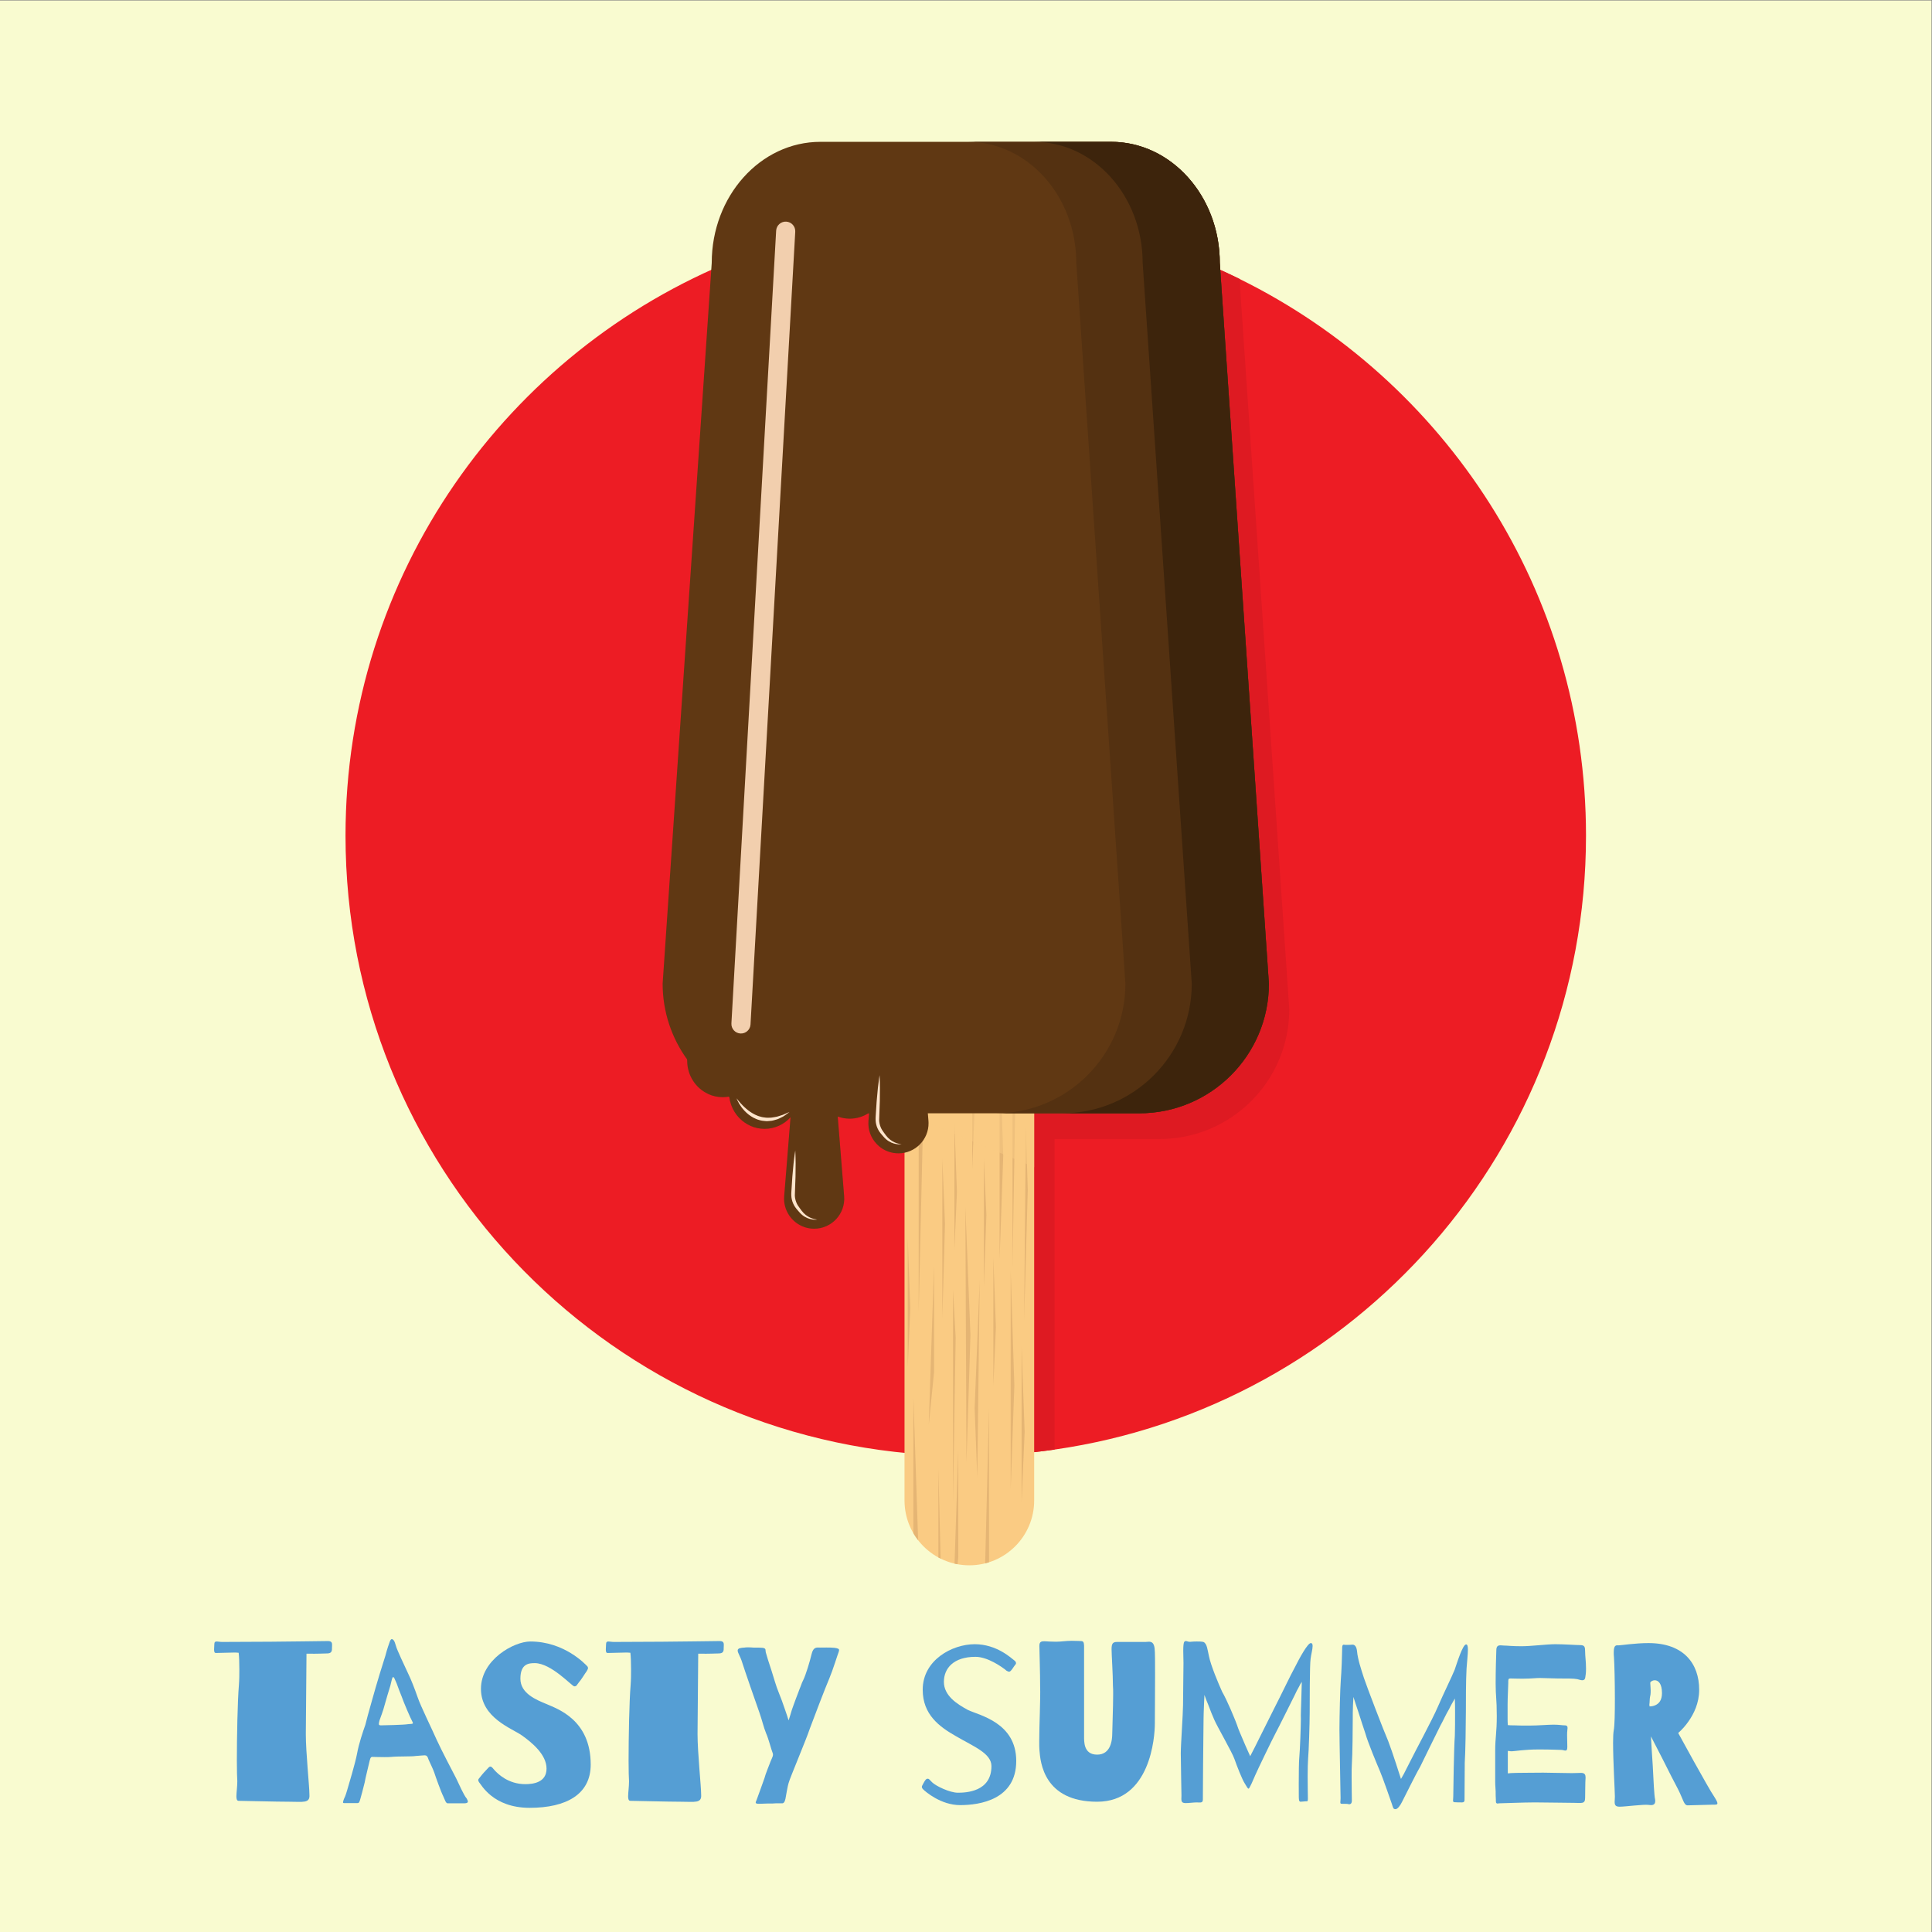 <?xml version="1.0" encoding="UTF-8" standalone="no"?>
<!-- Created with Inkscape (http://www.inkscape.org/) -->

<svg
   xmlns:dc="http://purl.org/dc/elements/1.1/"
   xmlns:cc="http://creativecommons.org/ns#"
   xmlns:rdf="http://www.w3.org/1999/02/22-rdf-syntax-ns#"
   xmlns:svg="http://www.w3.org/2000/svg"
   xmlns="http://www.w3.org/2000/svg"
   xmlns:sodipodi="http://sodipodi.sourceforge.net/DTD/sodipodi-0.dtd"
   xmlns:inkscape="http://www.inkscape.org/namespaces/inkscape"
   version="1.1"
   id="svg4909"
   xml:space="preserve"
   width="800"
   height="800"
   viewBox="0 0 800 800"
   sodipodi:docname="icecream-chocolate-svg.svg"
   inkscape:version="0.92.4 (5da689c313, 2019-01-14)"><rect x="0" y="0" width="800" height="800" fill="#808080" stroke="none"/><defs
     id="defs4913"><clipPath
       clipPathUnits="userSpaceOnUse"
       id="clipPath4925"><path
         d="M 0,600 H 600 V 0 H 0 Z"
         id="path4923"
         inkscape:connector-curvature="0" /></clipPath><clipPath
       clipPathUnits="userSpaceOnUse"
       id="clipPath4937"><path
         d="M 212.17,533.24 H 400.5 V 147.9 H 212.17 Z"
         id="path4935"
         inkscape:connector-curvature="0" /></clipPath><clipPath
       clipPathUnits="userSpaceOnUse"
       id="clipPath4951"><path
         d="m 301.114,113.907 v 0 c -11.122,0 -20.138,9.017 -20.138,20.138 v 188.251 h 40.276 V 134.045 c 0,-11.121 -9.016,-20.138 -20.138,-20.138"
         id="path4949"
         inkscape:connector-curvature="0" /></clipPath><clipPath
       clipPathUnits="userSpaceOnUse"
       id="clipPath5001"><path
         d="m 281.275,270.663 h 39.977 v -33.059 h -39.977 z"
         id="path4999"
         inkscape:connector-curvature="0" /></clipPath></defs><sodipodi:namedview
     pagecolor="#ffffff"
     bordercolor="#666666"
     borderopacity="1"
     objecttolerance="10"
     gridtolerance="10"
     guidetolerance="10"
     inkscape:pageopacity="0"
     inkscape:pageshadow="2"
     inkscape:window-width="1920"
     inkscape:window-height="1018"
     id="namedview4911"
     showgrid="false"
     inkscape:zoom="0.75895455"
     inkscape:cx="557.62712"
     inkscape:cy="352.54237"
     inkscape:window-x="-8"
     inkscape:window-y="-8"
     inkscape:window-maximized="1"
     inkscape:current-layer="g4917" /><g
     id="g4917"
     inkscape:groupmode="layer"
     inkscape:label="icecream-clipart-publicdomainvectors.org"
     transform="matrix(1.333,0,0,-1.333,0,800)"><g
       id="g4919"><g
         id="g4921"
         clip-path="url(#clipPath4925)"><path
           d="M 600,0 H 0 v 600 h 600 z"
           style="fill:#f9fbd0;fill-opacity:1;fill-rule:nonzero;stroke:none"
           id="path4927"
           inkscape:connector-curvature="0" /><path
           d="m 492.67,340.57 c 0,-97.04 -71.74,-177.32 -165.08,-190.71 -9.01,-1.29 -18.22,-1.96 -27.59,-1.96 -4.26,0 -8.5,0.14 -12.69,0.41 -100.5,6.54 -179.98,90.12 -179.98,192.26 0,81.11 50.12,150.51 121.07,178.93 22.14,8.86 46.3,13.74 71.6,13.74 30.56,0 59.46,-7.11 85.13,-19.78 63.71,-31.43 107.54,-97.04 107.54,-172.89"
           style="fill:#ed1c24;fill-opacity:1;fill-rule:nonzero;stroke:none"
           id="path4929"
           inkscape:connector-curvature="0" /><g
           id="g4931"><g
             id="g4933" /><g
             id="g4943"><g
               clip-path="url(#clipPath4937)"
               id="g4941"><path
                 d="m 400.5,286.6 c 0,-1.72 -0.12,-3.42 -0.33,-5.09 -2.3,-18.18 -16.69,-32.56 -34.86,-34.86 -1.67,-0.21 -3.37,-0.33 -5.09,-0.33 h -32.63 v -96.46 c -9.01,-1.29 -18.22,-1.96 -27.59,-1.96 -4.26,0 -8.5,0.14 -12.69,0.41 v 85.76 c -0.61,-0.12 -1.24,-0.19 -1.88,-0.19 -4.91,0 4.865,4.168 4.445,8.878 -0.05,0.529 -13.805,0.672 -13.765,1.212 l 0.13,1.58 0.06,0.76 v 0.01 h -0.26 c -0.17,-0.1 -0.34,-0.2 -0.51,-0.29 -1,-0.57 -2.09,-0.97 -3.25,-1.19 -1.74,1.85 -2.72,4.39 -2.5,7.13 l 0.19,2.35 h -0.24 c -1.68,-1.06 -3.66,-1.67 -5.77,-1.67 -1.31,0 -2.56,0.23 -3.73,0.66 l 1.99,-24.74 c 0.44,-5.44 -3.85,-10.1 -9.31,-10.1 -1.05,0 -2.05,0.17 -2.98,0.48 -0.05,0.53 -0.05,1.07 -0.01,1.62 l 0.13,1.58 0.06,0.75 1.79,22.2 c -1.3,-1.43 -2.95,-2.52 -4.82,-3.11 -0.05,-0.02 -0.11,-0.04 -0.17,-0.05 -0.73,-0.22 -1.49,-0.36 -2.27,-0.42 l 0.93,11.55 c -2.02,-2.2 -4.89,-3.58 -8.07,-3.58 -1.59,0 -3.1,0.34 -4.46,0.96 v 0.01 c -0.06,0.31 -0.11,0.61 -0.15,0.93 -0.07,0.04 -0.14,0.08 -0.2,0.11 -0.41,-0.07 -0.82,-0.12 -1.24,-0.15 h -0.01 c -2.64,1.78 -4.48,4.68 -4.89,8.04 -0.06,0.03 -0.12,0.06 -0.18,0.1 -0.61,-0.1 -1.23,-0.16 -1.87,-0.16 -1.59,0 -3.1,0.34 -4.46,0.96 v 0.01 c -0.17,0.76 -0.25,1.55 -0.25,2.36 0,0.12 0.01,0.24 0.02,0.35 -0.66,0.91 -1.28,1.84 -1.86,2.8 -1.61,2.67 -2.92,5.54 -3.88,8.57 -1.24,3.86 -1.9,7.96 -1.9,12.22 l 15.26,223.89 c 0,3.1 0.34,6.12 0.97,9.01 22.14,8.86 46.3,13.74 71.6,13.74 30.56,0 59.46,-7.11 85.13,-19.78 0.07,-0.99 0.11,-1.98 0.11,-2.98 z"
                 style="fill:#de1a22;fill-opacity:1;fill-rule:nonzero;stroke:none"
                 id="path4939"
                 inkscape:connector-curvature="0" /></g></g></g><g
           id="g4945"><g
             id="g4947"
             clip-path="url(#clipPath4951)"><path
               d="m 301.114,113.907 v 0 c -11.122,0 -20.138,9.017 -20.138,20.138 v 188.251 h 40.276 V 134.045 c 0,-11.121 -9.016,-20.138 -20.138,-20.138"
               style="fill:#facb83;fill-opacity:1;fill-rule:nonzero;stroke:none"
               id="path4953"
               inkscape:connector-curvature="0" /><path
               d="m 285.377,192.656 v 71.321 h 1.641 z"
               style="fill:#e5b574;fill-opacity:1;fill-rule:nonzero;stroke:none"
               id="path4955"
               inkscape:connector-curvature="0" /><path
               d="m 290.15,173.898 -1.641,-16.369 1.641,49.615 z"
               style="fill:#e5b574;fill-opacity:1;fill-rule:nonzero;stroke:none"
               id="path4957"
               inkscape:connector-curvature="0" /><path
               d="m 297.684,116.508 -1.642,-16.369 1.642,49.614 z"
               style="fill:#e5b574;fill-opacity:1;fill-rule:nonzero;stroke:none"
               id="path4959"
               inkscape:connector-curvature="0" /><path
               d="m 285.377,116.482 h -1.641 v 49.616 z"
               style="fill:#e5b574;fill-opacity:1;fill-rule:nonzero;stroke:none"
               id="path4961"
               inkscape:connector-curvature="0" /><path
               d="m 292.724,190.604 v 49.614 l 0.82,-20.277 z"
               style="fill:#e5b574;fill-opacity:1;fill-rule:nonzero;stroke:none"
               id="path4963"
               inkscape:connector-curvature="0" /><path
               d="m 296.042,133.57 v 65.961 l 0.821,-14.861 z"
               style="fill:#e5b574;fill-opacity:1;fill-rule:nonzero;stroke:none"
               id="path4965"
               inkscape:connector-curvature="0" /><path
               d="m 293.134,78.037 h -1.641 v 65.961 z"
               style="fill:#e5b574;fill-opacity:1;fill-rule:nonzero;stroke:none"
               id="path4967"
               inkscape:connector-curvature="0" /><path
               d="m 307.23,96.796 h -1.64 l 1.64,65.961 z"
               style="fill:#e5b574;fill-opacity:1;fill-rule:nonzero;stroke:none"
               id="path4969"
               inkscape:connector-curvature="0" /><path
               d="m 303.579,141.182 -0.819,21.578 1.572,39.784 z"
               style="fill:#e5b574;fill-opacity:1;fill-rule:nonzero;stroke:none"
               id="path4971"
               inkscape:connector-curvature="0" /><path
               d="m 301.453,185.455 -1.234,-39.602 -0.339,79.387 z"
               style="fill:#e5b574;fill-opacity:1;fill-rule:nonzero;stroke:none"
               id="path4973"
               inkscape:connector-curvature="0" /><path
               d="m 309.359,187.828 -0.786,-18.118 v 39.784 z"
               style="fill:#e5b574;fill-opacity:1;fill-rule:nonzero;stroke:none"
               id="path4975"
               inkscape:connector-curvature="0" /><path
               d="m 297.256,229.886 -0.786,-18.118 v 39.785 z"
               style="fill:#e5b574;fill-opacity:1;fill-rule:nonzero;stroke:none"
               id="path4977"
               inkscape:connector-curvature="0" /><path
               d="M 282.767,193.743 281.98,175.625 V 215.41 Z"
               style="fill:#e5b574;fill-opacity:1;fill-rule:nonzero;stroke:none"
               id="path4979"
               inkscape:connector-curvature="0" /><path
               d="m 305.624,200.433 v 39.785 l 0.786,-17.473 z"
               style="fill:#e5b574;fill-opacity:1;fill-rule:nonzero;stroke:none"
               id="path4981"
               inkscape:connector-curvature="0" /><path
               d="m 302.006,236.929 v 39.785 h 1.573 z"
               style="fill:#e5b574;fill-opacity:1;fill-rule:nonzero;stroke:none"
               id="path4983"
               inkscape:connector-curvature="0" /><path
               d="m 315.093,169.71 -1.132,-32.092 v 67.73 z"
               style="fill:#e5b574;fill-opacity:1;fill-rule:nonzero;stroke:none"
               id="path4985"
               inkscape:connector-curvature="0" /><path
               d="m 311.644,241.076 -1.132,-32.092 v 67.73 z"
               style="fill:#e5b574;fill-opacity:1;fill-rule:nonzero;stroke:none"
               id="path4987"
               inkscape:connector-curvature="0" /><path
               d="m 318.292,155.318 -0.945,-21.748 v 48.295 z"
               style="fill:#e5b574;fill-opacity:1;fill-rule:nonzero;stroke:none"
               id="path4989"
               inkscape:connector-curvature="0" /><path
               d="m 314.527,206.354 v 67.728 h 1.131 z"
               style="fill:#e5b574;fill-opacity:1;fill-rule:nonzero;stroke:none"
               id="path4991"
               inkscape:connector-curvature="0" /><path
               d="m 318.128,189.956 0.545,60.091 0.586,-19.539 z"
               style="fill:#e5b574;fill-opacity:1;fill-rule:nonzero;stroke:none"
               id="path4993"
               inkscape:connector-curvature="0" /></g></g><g
           id="g4995"><g
             id="g4997" /><g
             id="g5007"><g
               clip-path="url(#clipPath5001)"
               id="g5005"
               style="opacity:0.5"><path
                 d="m 281.275,264.349 v -10.03 l 39.977,-16.715 v 33.059 z"
                 style="fill:#facb83;fill-opacity:1;fill-rule:nonzero;stroke:none"
                 id="path5003"
                 inkscape:connector-curvature="0" /></g></g></g><path
           d="m 394.16,294.6 c 0,-22.25 -18.03,-40.28 -40.28,-40.28 H 245.67 c -0.31,0.01 -0.62,0.01 -0.93,0.02 -0.13,0.01 -0.25,0.01 -0.38,0.02 h -0.01 c -5.18,0.22 -10.11,1.43 -14.6,3.43 -0.17,0.07 -0.34,0.15 -0.51,0.23 h -0.01 c -0.91,0.42 -1.81,0.88 -2.68,1.37 -0.06,0.03 -0.12,0.06 -0.18,0.1 -3.08,1.74 -5.91,3.87 -8.42,6.32 -1.64,1.6 -3.14,3.34 -4.48,5.2 v 0.01 c -4.8,6.63 -7.63,14.77 -7.63,23.58 l 15.25,223.89 c 0,20.76 15.12,37.6 33.76,37.6 h 90.3 c 0.33,0 0.67,-0.01 1,-0.02 0.25,0 0.49,-0.02 0.74,-0.03 0.2,-0.01 0.4,-0.02 0.6,-0.04 0.21,-0.02 0.42,-0.03 0.64,-0.06 0.32,-0.03 0.65,-0.06 0.97,-0.11 0.33,-0.04 0.65,-0.09 0.97,-0.14 0.3,-0.05 0.6,-0.1 0.89,-0.16 0.66,-0.12 1.31,-0.27 1.96,-0.44 0.31,-0.08 0.62,-0.17 0.92,-0.26 0.34,-0.1 0.67,-0.2 1.01,-0.32 0.28,-0.09 0.56,-0.19 0.83,-0.29 3.9,-1.42 7.49,-3.61 10.61,-6.42 0.21,-0.19 0.43,-0.38 0.64,-0.59 1.68,-1.57 3.21,-3.33 4.58,-5.24 0.21,-0.29 0.41,-0.58 0.62,-0.88 0.43,-0.64 0.85,-1.3 1.24,-1.97 0.01,-0.01 0.02,-0.02 0.02,-0.03 0.21,-0.37 0.42,-0.74 0.63,-1.11 0.21,-0.38 0.41,-0.77 0.6,-1.15 0.2,-0.39 0.39,-0.78 0.57,-1.18 0.13,-0.29 0.26,-0.57 0.39,-0.87 0.05,-0.11 0.09,-0.22 0.14,-0.33 0.17,-0.4 0.34,-0.81 0.49,-1.22 l 0.36,-0.96 c 0.18,-0.51 0.35,-1.03 0.51,-1.56 0.11,-0.35 0.21,-0.7 0.31,-1.05 0.05,-0.18 0.1,-0.35 0.14,-0.54 0.1,-0.33 0.18,-0.67 0.26,-1.01 0.11,-0.44 0.2,-0.88 0.29,-1.32 0.2,-0.98 0.37,-1.99 0.49,-3 0.05,-0.36 0.09,-0.73 0.13,-1.09 0.03,-0.32 0.06,-0.63 0.08,-0.95 0.01,-0.12 0.02,-0.25 0.03,-0.38 0.01,-0.18 0.03,-0.36 0.03,-0.55 0.02,-0.23 0.03,-0.47 0.04,-0.7 0.02,-0.54 0.03,-1.09 0.03,-1.64 z"
           style="fill:#603813;fill-opacity:1;fill-rule:nonzero;stroke:none"
           id="path5009"
           inkscape:connector-curvature="0" /><path
           d="m 394.165,294.604 c 0,-22.254 -18.03,-40.285 -40.285,-40.285 h -44.575 c 22.255,0 40.285,18.031 40.285,40.285 l -15.256,223.878 c 0,20.772 -15.111,37.611 -33.754,37.611 h 44.574 c 18.644,0 33.755,-16.839 33.755,-37.611 z"
           style="fill:#543111;fill-opacity:1;fill-rule:nonzero;stroke:none"
           id="path5011"
           inkscape:connector-curvature="0" /><path
           d="m 394.165,294.604 c 0,-22.254 -18.03,-40.285 -40.285,-40.285 h -23.959 c 22.254,0 40.285,18.031 40.285,40.285 L 354.95,518.482 c 0,20.772 -15.111,37.611 -33.755,37.611 h 23.959 c 18.644,0 33.755,-16.839 33.755,-37.611 z"
           style="fill:#3d240c;fill-opacity:1;fill-rule:nonzero;stroke:none"
           id="path5013"
           inkscape:connector-curvature="0" /><path
           d="m 252.91,218.47 c -1.05,0 -2.05,0.17 -2.98,0.48 -3.95,1.33 -6.7,5.22 -6.34,9.62 l 1.05,12.95 0.93,11.55 v 0.01 l 0.1,1.24 0.38,4.64 h 13.72 l 0.37,-4.64 0.09,-1.01 1.99,-24.74 c 0.44,-5.44 -3.85,-10.1 -9.31,-10.1"
           style="fill:#603813;fill-opacity:1;fill-rule:nonzero;stroke:none"
           id="path5015"
           inkscape:connector-curvature="0" /><path
           d="m 248.55,260.82 c 0,-0.63 -0.05,-1.25 -0.15,-1.86 -0.27,-1.71 -0.92,-3.28 -1.85,-4.64 -0.29,-0.44 -0.62,-0.85 -0.98,-1.24 v -0.01 c -2.02,-2.2 -4.89,-3.58 -8.07,-3.58 -1.59,0 -3.1,0.34 -4.46,0.96 v 0.01 c -0.56,0.25 -1.09,0.54 -1.59,0.89 h -0.01 c -2.64,1.78 -4.48,4.68 -4.89,8.04 -0.01,0.04 -0.01,0.09 -0.01,0.13 -0.06,0.43 -0.08,0.86 -0.08,1.3 0,5.55 3.88,10.16 9.01,11.14 0.66,0.12 1.34,0.19 2.03,0.19 6.11,0 11.05,-5.07 11.05,-11.33"
           style="fill:#603813;fill-opacity:1;fill-rule:nonzero;stroke:none"
           id="path5017"
           inkscape:connector-curvature="0" /><path
           d="m 275,263.98 c 0,-2.22 -0.62,-4.28 -1.7,-6.03 -0.32,-0.53 -0.68,-1.03 -1.1,-1.5 -0.64,-0.75 -1.39,-1.42 -2.22,-1.96 -0.08,-0.06 -0.17,-0.12 -0.25,-0.17 -1.68,-1.06 -3.66,-1.67 -5.77,-1.67 -1.31,0 -2.56,0.23 -3.73,0.66 -0.72,0.26 -1.4,0.6 -2.05,1.01 -1.76,1.11 -3.2,2.72 -4.13,4.64 -0.73,1.51 -1.14,3.22 -1.14,5.02 0,6.25 4.94,11.33 11.05,11.33 2.87,0 5.49,-1.13 7.46,-2.97 2.2,-2.08 3.58,-5.06 3.58,-8.36"
           style="fill:#603813;fill-opacity:1;fill-rule:nonzero;stroke:none"
           id="path5019"
           inkscape:connector-curvature="0" /><path
           d="m 235.55,270.66 c 0,-5.54 -3.88,-10.16 -9.01,-11.14 -0.06,-0.01 -0.11,-0.02 -0.17,-0.03 -0.61,-0.1 -1.23,-0.16 -1.87,-0.16 -1.59,0 -3.1,0.34 -4.46,0.96 v 0.01 c -3.88,1.75 -6.58,5.74 -6.58,10.36 0,0.12 0,0.24 0.01,0.35 v 0.01 c 0.03,1.18 0.24,2.3 0.6,3.36 1.5,4.43 5.6,7.61 10.43,7.61 0.95,0 1.86,-0.12 2.74,-0.35 1.58,-0.41 3.03,-1.18 4.26,-2.21 2.16,-1.81 3.64,-4.46 3.97,-7.47 0.06,-0.43 0.08,-0.86 0.08,-1.3"
           style="fill:#603813;fill-opacity:1;fill-rule:nonzero;stroke:none"
           id="path5021"
           inkscape:connector-curvature="0" /><path
           d="m 230.004,279.109 v 0 c -1.639,0.092 -2.892,1.495 -2.8,3.134 l 13.897,246.258 c 0.092,1.639 1.495,2.892 3.134,2.799 1.639,-0.092 2.892,-1.495 2.799,-3.134 L 233.138,281.908 c -0.092,-1.638 -1.495,-2.891 -3.134,-2.799"
           style="fill:#f2cfae;fill-opacity:1;fill-rule:nonzero;stroke:none"
           id="path5023"
           inkscape:connector-curvature="0" /><path
           d="m 228.819,258.962 c 0,0 0.18,-0.252 0.515,-0.665 0.318,-0.427 0.84,-0.984 1.461,-1.629 0.329,-0.308 0.665,-0.656 1.062,-0.976 0.375,-0.345 0.82,-0.641 1.262,-0.966 0.452,-0.306 0.948,-0.581 1.452,-0.837 0.519,-0.229 1.04,-0.48 1.603,-0.595 0.542,-0.201 1.114,-0.246 1.674,-0.316 0.558,-0.085 1.119,0.001 1.661,-0.012 0.539,0.047 1.056,0.178 1.557,0.247 0.501,0.076 0.943,0.287 1.376,0.399 0.426,0.137 0.83,0.242 1.158,0.41 0.337,0.151 0.631,0.282 0.874,0.39 0.49,0.214 0.782,0.325 0.782,0.325 0,0 -0.236,-0.193 -0.672,-0.511 -0.219,-0.159 -0.486,-0.351 -0.793,-0.572 -0.297,-0.243 -0.679,-0.433 -1.104,-0.633 -0.429,-0.187 -0.867,-0.474 -1.395,-0.609 -0.525,-0.135 -1.073,-0.34 -1.666,-0.421 -0.3,-0.026 -0.605,-0.053 -0.914,-0.08 -0.31,-0.031 -0.625,-0.061 -0.941,-0.007 -0.633,0.064 -1.283,0.107 -1.899,0.319 -0.635,0.148 -1.213,0.436 -1.786,0.707 -0.56,0.289 -1.072,0.649 -1.545,1.006 -0.941,0.735 -1.672,1.569 -2.231,2.318 -1.098,1.524 -1.491,2.708 -1.491,2.708"
           style="fill:#ffe5cc;fill-opacity:1;fill-rule:nonzero;stroke:none"
           id="path5025"
           inkscape:connector-curvature="0" /><path
           d="m 247.039,242.758 c 0,0 0.029,-0.403 0.052,-1.104 0.012,-0.701 0.061,-1.704 0.063,-2.905 0.019,-2.401 -0.05,-5.6 -0.209,-8.794 -0.063,-0.801 -0.071,-1.512 0.092,-2.226 0.157,-0.706 0.409,-1.383 0.772,-1.978 0.35,-0.566 0.842,-1.17 1.221,-1.705 0.411,-0.536 0.82,-0.955 1.282,-1.312 0.909,-0.698 1.835,-1.069 2.504,-1.23 0.671,-0.165 1.077,-0.198 1.077,-0.198 0,0 -0.101,-0.008 -0.289,-0.023 -0.188,-0.01 -0.468,-0.025 -0.823,0.007 -0.701,0.07 -1.75,0.254 -2.83,0.916 -0.533,0.312 -1.095,0.777 -1.555,1.302 -0.462,0.551 -0.946,1.027 -1.416,1.717 -0.443,0.669 -0.807,1.437 -0.993,2.268 -0.206,0.822 -0.209,1.729 -0.154,2.519 0.167,3.193 0.422,6.382 0.685,8.77 0.124,1.195 0.274,2.187 0.357,2.883 0.095,0.695 0.164,1.093 0.164,1.093"
           style="fill:#ffe5cc;fill-opacity:1;fill-rule:nonzero;stroke:none"
           id="path5027"
           inkscape:connector-curvature="0" /><path
           d="m 288.44,251.32 c 0.07,-5.15 -4.11,-9.44 -9.34,-9.44 -1.05,0 -2.05,0.17 -2.98,0.48 -1.49,0.5 -2.81,1.36 -3.84,2.48 -1.74,1.85 -2.72,4.39 -2.5,7.13 l 0.19,2.35 0.01,0.17 1.44,17.85 0.81,10.02 h 13.73 l 1.37,-17.05 0.89,-10.99 0.19,-2.35 c 0.02,-0.22 0.03,-0.43 0.03,-0.65"
           style="fill:#603813;fill-opacity:1;fill-rule:nonzero;stroke:none"
           id="path5029"
           inkscape:connector-curvature="0" /><path
           d="m 273.227,266.159 c 0,0 0.028,-0.401 0.052,-1.103 0.012,-0.701 0.061,-1.703 0.063,-2.905 0.019,-2.402 -0.05,-5.6 -0.209,-8.794 -0.063,-0.8 -0.071,-1.512 0.092,-2.227 0.157,-0.705 0.409,-1.383 0.772,-1.977 0.35,-0.566 0.842,-1.17 1.221,-1.705 0.411,-0.536 0.819,-0.955 1.282,-1.311 0.909,-0.699 1.835,-1.07 2.504,-1.232 0.671,-0.164 1.077,-0.198 1.077,-0.198 0,0 -0.101,-0.007 -0.289,-0.021 -0.188,-0.011 -0.468,-0.026 -0.823,0.005 -0.701,0.072 -1.75,0.255 -2.83,0.917 -0.534,0.312 -1.095,0.778 -1.556,1.302 -0.461,0.551 -0.945,1.028 -1.415,1.716 -0.443,0.669 -0.807,1.437 -0.993,2.27 -0.206,0.822 -0.209,1.727 -0.154,2.518 0.167,3.193 0.422,6.382 0.685,8.77 0.124,1.194 0.274,2.187 0.357,2.883 0.095,0.696 0.164,1.092 0.164,1.092"
           style="fill:#ffe5cc;fill-opacity:1;fill-rule:nonzero;stroke:none"
           id="path5031"
           inkscape:connector-curvature="0" /><path
           d="m 95,61.467 c 0,-5.811 1.12,-16.102 1.12,-18.832 0.21,-2.73 -2.03,-2.17 -6.161,-2.17 -4.201,0 -14.421,0.28 -15.821,0.28 -0.56,0 -0.7,0.56 -0.7,1.401 0,1.189 0.279,2.94 0.279,4.69 -0.07,0.91 -0.139,3.29 -0.139,6.37 0,7.281 0.21,18.482 0.63,23.453 0.139,1.82 0.139,3.43 0.139,4.901 0,2.169 -0.069,3.99 -0.209,5.18 -0.771,0.07 -1.051,0.07 -1.261,0.07 -1.12,0 -5.04,-0.14 -5.81,-0.14 -0.491,0 -0.56,0.49 -0.56,1.12 0,0.49 0.069,0.98 0.069,1.54 0,0.771 0.281,0.91 0.771,0.91 0.42,0 0.98,-0.139 1.68,-0.139 l 14.911,0.069 c 3.92,0 16.382,0.21 18.062,0.21 1.471,-0.069 1.121,-1.05 1.121,-2.24 0.07,-1.33 -0.561,-1.611 -1.681,-1.611 -1.12,0 -2.66,-0.139 -5.951,-0.069 h -0.28 C 95.209,81.489 95,66.298 95,61.467"
           style="fill:#559ed4;fill-opacity:1;fill-rule:nonzero;stroke:none"
           id="path5033"
           inkscape:connector-curvature="0" /><path
           d="m 128.257,64.897 c 0,0.14 -0.07,0.281 -0.211,0.561 -0.489,0.84 -2.659,5.88 -3.359,7.91 -0.911,2.171 -1.471,3.99 -1.681,4.341 -0.49,1.05 -0.56,1.47 -0.91,1.47 -0.28,0 -0.491,-1.33 -0.84,-2.66 -0.35,-1.121 -1.47,-4.831 -1.82,-6.161 -0.35,-1.47 -1.19,-3.57 -1.54,-4.621 -0.141,-0.489 -0.21,-0.84 -0.21,-1.12 0,-0.279 0.139,-0.42 0.63,-0.42 0.839,0 7.14,0.141 8.33,0.351 0.98,0.14 1.611,0 1.611,0.349 m -7.141,25.414 c 0.28,0.699 0.63,0.839 0.98,0.489 0.49,-0.35 0.63,-1.12 0.91,-1.96 0.21,-0.98 2.731,-6.301 3.711,-8.401 1.05,-2.17 2.03,-4.69 3.01,-7.491 0.91,-2.73 4.481,-9.94 5.951,-13.302 1.469,-3.219 5.04,-10.01 6.02,-11.9 0.91,-1.82 2.31,-5.181 3.29,-6.301 0.211,-0.42 0.35,-0.7 0.35,-0.91 0,-0.49 -0.63,-0.56 -1.259,-0.56 h -5.041 c -0.56,0 -0.91,1.26 -1.4,2.31 -0.561,1.05 -2.38,6.091 -2.73,7.211 -0.35,1.05 -1.261,2.87 -1.751,3.99 -0.35,1.191 -0.699,1.401 -1.26,1.401 -0.49,0 -1.61,-0.141 -2.8,-0.21 -1.12,-0.21 -5.531,-0.071 -7.492,-0.281 -0.629,-0.07 -1.469,-0.07 -2.239,-0.07 -1.68,0 -3.361,0.07 -3.711,0.07 -0.63,0 -0.7,-0.77 -0.909,-1.54 -0.141,-0.7 -1.261,-5.11 -1.471,-6.44 l -0.77,-3.011 -0.56,-2.03 c -0.28,-1.05 -0.42,-1.33 -0.91,-1.33 h -4.131 c -0.279,0 -0.35,0.07 -0.35,0.28 0,0.21 0.141,0.56 0.28,0.98 0.28,0.631 0.42,0.77 0.98,2.66 0.561,1.89 2.52,8.401 3.081,11.342 0.56,3.15 1.82,6.86 2.59,9.031 0.56,2.309 0.911,3.43 1.82,6.721 0.911,3.29 1.891,6.65 2.661,9.17 l 1.75,5.601 c 0.559,2.17 1.12,3.71 1.4,4.481"
           style="fill:#559ed4;fill-opacity:1;fill-rule:nonzero;stroke:none"
           id="path5035"
           inkscape:connector-curvature="0" /><path
           d="m 182.376,82.609 c 0.21,-0.21 0.28,-0.42 0.28,-0.63 0,-0.28 -0.21,-0.56 -0.42,-0.98 -0.49,-0.63 -1.68,-2.66 -2.45,-3.5 -0.63,-0.77 -0.63,-1.19 -1.4,-1.19 -0.7,0 -7.141,7.211 -12.252,7.211 -1.82,0 -4.48,-0.14 -4.48,-4.831 0,-4.621 4.971,-6.581 8.191,-7.911 3.29,-1.47 13.651,-4.831 13.651,-18.761 0,-9.242 -7.56,-13.442 -18.972,-13.442 -11.411,0 -15.051,7.28 -15.682,7.91 -0.209,0.281 -0.279,0.491 -0.279,0.701 0,0.28 0.209,0.49 0.56,0.91 0.56,0.77 1.89,2.24 2.66,3.01 0.21,0.21 0.35,0.28 0.56,0.28 0.49,0 0.91,-0.77 1.47,-1.33 0.77,-0.77 3.92,-4.13 9.381,-4.13 2.521,0 6.581,0.559 6.581,4.83 0,4.341 -4.481,8.051 -7.63,10.291 -3.151,2.24 -12.742,5.461 -12.742,14.492 0,9.03 10.221,14.701 15.331,14.701 10.571,0 17.082,-7.07 17.642,-7.631"
           style="fill:#559ed4;fill-opacity:1;fill-rule:nonzero;stroke:none"
           id="path5037"
           inkscape:connector-curvature="0" /><path
           d="m 216.683,61.467 c 0,-5.811 1.121,-16.102 1.121,-18.832 0.209,-2.73 -2.031,-2.17 -6.161,-2.17 -4.201,0 -14.422,0.28 -15.822,0.28 -0.56,0 -0.7,0.56 -0.7,1.401 0,1.189 0.28,2.94 0.28,4.69 -0.07,0.91 -0.14,3.29 -0.14,6.37 0,7.281 0.21,18.482 0.63,23.453 0.14,1.82 0.14,3.43 0.14,4.901 0,2.169 -0.07,3.99 -0.21,5.18 -0.77,0.07 -1.05,0.07 -1.26,0.07 -1.12,0 -5.04,-0.14 -5.811,-0.14 -0.49,0 -0.56,0.49 -0.56,1.12 0,0.49 0.07,0.98 0.07,1.54 0,0.771 0.281,0.91 0.77,0.91 0.42,0 0.981,-0.139 1.681,-0.139 l 14.911,0.069 c 3.92,0 16.382,0.21 18.062,0.21 1.47,-0.069 1.12,-1.05 1.12,-2.24 0.071,-1.33 -0.56,-1.611 -1.68,-1.611 -1.12,0 -2.661,-0.139 -5.951,-0.069 h -0.28 c 0,-4.971 -0.21,-20.162 -0.21,-24.993"
           style="fill:#559ed4;fill-opacity:1;fill-rule:nonzero;stroke:none"
           id="path5039"
           inkscape:connector-curvature="0" /><path
           d="m 238.179,39.905 c -1.4,-0.07 -2.241,-0.07 -2.591,-0.07 -0.63,0 -0.839,0.14 -0.839,0.42 0,0.21 0.209,0.49 0.28,0.77 0.209,0.63 2.1,5.67 2.45,6.79 0.28,1.191 1.4,3.851 1.891,5.181 0.489,1.191 0.98,1.891 0.63,2.66 -0.351,0.771 -1.261,4.411 -2.031,6.091 -0.77,1.891 -1.261,4.131 -2.031,6.301 -0.769,2.1 -4.83,13.861 -5.39,15.681 -0.56,1.891 -1.4,2.941 -1.4,3.71 0,0.771 1.05,0.841 2.1,0.911 0.281,0.07 0.63,0.07 1.12,0.07 0.42,0 1.051,0 1.681,-0.07 1.33,0 2.309,0 2.87,-0.07 1.19,-0.21 0.769,-0.7 0.98,-1.47 0.21,-0.77 0.98,-3.361 1.82,-5.811 0.56,-1.75 1.401,-4.761 2.17,-6.58 0.561,-1.331 1.331,-3.431 1.961,-5.321 0.35,-1.05 0.77,-2.17 1.12,-3.361 l 0.559,1.751 c 0.281,1.05 0.631,2.1 0.981,3.01 l 0.77,2.101 0.7,1.82 c 0.07,0.279 0.35,0.909 0.7,1.819 0.35,0.981 0.63,1.681 0.841,2.031 0.77,1.54 2.029,5.67 2.589,8.05 0.561,2.381 1.681,2.031 2.661,2.031 0.56,0 3.08,0.07 4.411,-0.07 1.119,-0.14 1.469,-0.35 1.469,-0.7 0,-0.21 -0.07,-0.351 -0.139,-0.63 -0.35,-0.841 -1.751,-5.461 -2.871,-8.121 -1.12,-2.591 -4.97,-12.601 -6.091,-15.682 -1.05,-3.22 -6.23,-15.471 -6.51,-16.662 -0.42,-1.189 -0.84,-4.13 -1.051,-5.11 -0.21,-0.98 -0.56,-1.47 -1.119,-1.4 h -1.891 c -0.42,-0.07 -1.33,-0.07 -2.8,-0.07"
           style="fill:#559ed4;fill-opacity:1;fill-rule:nonzero;stroke:none"
           id="path5041"
           inkscape:connector-curvature="0" /><path
           d="m 303.01,85.479 c -6.791,0 -9.802,-3.57 -9.802,-7.77 0,-4.271 3.992,-6.861 7.492,-8.751 3.57,-1.681 14.981,-3.921 14.981,-15.821 0,-12.042 -11.341,-13.722 -17.431,-13.722 -6.021,0 -10.852,4.271 -11.412,4.83 -0.56,0.49 -0.56,0.91 -0.35,1.261 0.21,0.349 0.98,2.099 1.54,2.099 h 0.14 c 0.42,0 0.35,-0.069 1.4,-1.12 1.12,-1.12 5.461,-3.219 7.981,-3.219 2.52,0 10.43,0.279 10.43,8.26 0,3.991 -5.53,6.091 -10.92,9.242 -5.321,3.009 -10.431,6.79 -10.431,14.491 0,9.241 9.171,14.141 16.172,14.141 6.86,0 11.411,-4.411 12.11,-4.9 0.49,-0.351 0.7,-0.631 0.7,-0.98 0,-0.21 -0.069,-0.35 -0.279,-0.561 -0.351,-0.35 -1.261,-2.1 -1.82,-2.1 -0.281,0 -0.561,0.14 -0.91,0.35 l -0.491,0.42 c -0.77,0.56 -5.18,3.85 -9.1,3.85"
           style="fill:#559ed4;fill-opacity:1;fill-rule:nonzero;stroke:none"
           id="path5043"
           inkscape:connector-curvature="0" /><path
           d="m 340.817,55.097 c 4.201,0 4.691,4.41 4.691,6.58 0,1.61 0.279,7.911 0.279,12.181 0,1.05 0,1.96 -0.069,2.661 0,3.43 -0.42,9.661 -0.42,11.341 0,1.68 0.349,2.241 1.68,2.241 h 8.89 c 0.28,0 0.631,0.069 1.051,0.069 0.769,0 1.54,-0.279 1.75,-2.1 0.14,-1.19 0.14,-4.48 0.14,-8.261 0,-5.67 -0.07,-12.461 -0.07,-15.051 0,-4.271 -1.4,-24.293 -17.922,-24.293 -16.591,0 -17.642,12.321 -17.921,15.962 -0.071,0.7 -0.071,1.679 -0.071,2.8 0,4.97 0.42,13.301 0.28,17.011 0,4.692 -0.209,10.222 -0.209,11.552 0,1.4 -0.351,2.59 1.54,2.521 1.189,-0.071 2.45,-0.141 3.639,-0.141 0.771,0 1.541,0.07 2.311,0.141 0.77,0.069 1.68,0.139 2.52,0.139 1.191,0 2.311,-0.07 2.8,-0.07 0.91,0 0.981,-0.42 1.051,-1.47 V 60.907 c 0,-1.68 -0.21,-5.81 4.06,-5.81"
           style="fill:#559ed4;fill-opacity:1;fill-rule:nonzero;stroke:none"
           id="path5045"
           inkscape:connector-curvature="0" /><path
           d="m 373.864,65.808 c 0,-2.17 -0.139,-11.341 -0.139,-13.791 l -0.071,-10.922 c 0,-1.12 -0.91,-0.84 -1.96,-0.84 -0.84,0 -2.381,-0.21 -3.36,-0.21 -1.471,0 -1.4,0.63 -1.33,2.38 0,1.33 -0.21,10.151 -0.21,13.021 0,2.87 0.7,12.462 0.7,14.982 0,2.52 0.14,11.132 0.14,13.162 0,0.979 -0.071,2.45 -0.071,3.78 0,1.33 0.071,2.521 0.351,2.8 0.21,0.21 0.35,0.21 0.489,0.21 0.351,0 0.701,-0.35 1.681,-0.21 0.63,0.07 1.19,0.07 1.75,0.07 0.7,0 1.33,0 1.96,-0.139 1.19,-0.421 1.33,-2.662 1.751,-4.412 0.559,-2.87 3.01,-8.68 4.13,-11.13 1.33,-2.241 4.06,-8.541 4.971,-11.341 0.49,-1.331 1.469,-3.431 2.24,-5.322 l 1.469,-3.29 c 1.051,2.031 2.031,3.921 2.941,5.811 l 4.551,9.101 c 2.24,4.34 4.97,10.151 6.44,12.811 1.33,2.66 3.921,7.421 4.901,7.421 0.419,0 0.56,-0.35 0.56,-0.91 0,-1.05 -0.49,-2.731 -0.63,-3.99 -0.28,-1.891 -0.28,-13.791 -0.28,-16.802 0,-3.221 -0.28,-12.041 -0.49,-14.212 -0.071,-0.91 -0.14,-3.15 -0.14,-5.391 0,-3.009 0.069,-6.23 0.069,-6.79 v -0.35 c 0,-0.7 -0.21,-0.77 -0.42,-0.7 h -0.139 c -0.42,0 -1.191,-0.14 -1.75,-0.14 -0.42,0.07 -0.49,0.49 -0.49,1.33 0,-3.08 -0.14,9.941 0.139,12.531 0.21,2.101 0.49,9.871 0.49,11.902 -0.07,1.049 0.071,3.71 0.14,6.44 l 0.141,5.041 c -0.351,-0.49 -0.63,-0.98 -0.84,-1.471 -0.49,-0.84 -0.981,-1.819 -1.331,-2.59 -0.77,-1.54 -5.18,-10.43 -6.09,-12.111 -0.91,-1.68 -5.601,-11.411 -6.161,-12.741 -0.56,-1.33 -1.82,-4.271 -2.1,-4.271 -0.28,0 -0.56,0.561 -1.19,1.611 -0.771,1.12 -2.521,5.6 -3.221,7.631 -0.7,2.03 -5.32,10.01 -6.23,12.111 -0.491,1.05 -1.26,3.01 -1.891,4.69 -0.42,0.98 -0.84,2.031 -1.189,3.08 l -0.141,-3.08 c -0.069,-1.68 -0.14,-3.711 -0.14,-4.76"
           style="fill:#559ed4;fill-opacity:1;fill-rule:nonzero;stroke:none"
           id="path5047"
           inkscape:connector-curvature="0" /><path
           d="m 420.214,65.947 c 0,-2.38 -0.069,-10.921 -0.28,-13.861 -0.07,-0.98 -0.07,-2.45 -0.07,-3.99 0,-3.01 0.07,-6.441 0.07,-7.071 v -0.21 c 0,-0.84 -0.35,-1.19 -0.98,-1.12 -0.56,0.21 -1.75,0.07 -2.24,0.14 -0.28,0 -0.351,0.14 -0.351,0.49 0,0.28 0.071,0.7 0.071,1.26 0,1.471 -0.35,17.642 -0.35,21.353 0,3.64 0.21,12.88 0.42,15.331 0.21,2.45 0.42,8.121 0.42,9.591 v 0.28 c 0,1.33 0.42,1.12 0.91,1.05 h 0.56 c 0.49,0 1.12,0 1.751,0.07 0.769,0 1.259,-0.7 1.399,-2.031 0.21,-2.45 1.261,-5.6 2.171,-8.4 0.91,-2.73 6.16,-16.452 7.49,-19.462 0.63,-1.61 1.61,-4.48 2.45,-7.071 l 1.54,-4.76 0.91,1.61 1.961,3.85 c 1.47,3.011 6.861,12.951 8.54,16.872 1.681,3.92 4.341,9.311 5.251,11.551 0.77,2.24 2.521,7.911 3.571,7.911 0.42,0 0.56,-0.63 0.56,-1.61 0,-1.47 -0.28,-3.71 -0.421,-5.881 -0.21,-3.64 -0.21,-10.151 -0.21,-13.442 0,-3.219 -0.139,-13.09 -0.349,-15.821 l -0.07,-11.411 v -0.21 c 0,-0.49 -0.281,-0.7 -0.77,-0.7 -0.561,0 -1.891,0 -2.45,0.07 -0.28,0.07 -0.351,0.21 -0.351,0.56 0,0.28 0.071,0.7 0.071,1.19 0,1.26 0.209,15.402 0.49,18.903 0.069,1.679 0.069,4.62 0.069,7.07 0,1.47 0,2.94 -0.069,4.48 -0.631,-1.12 -1.261,-2.17 -1.751,-3.22 -1.05,-1.75 -1.96,-3.85 -2.73,-5.181 -1.33,-2.59 -5.18,-10.57 -6.301,-12.811 -1.33,-2.24 -5.041,-9.801 -5.6,-10.851 -0.49,-1.05 -1.4,-2.311 -2.03,-2.311 -0.771,0 -0.771,0.491 -1.12,1.541 -0.351,0.98 -2.801,8.12 -3.711,10.221 -0.911,2.101 -3.85,9.171 -4.55,11.761 -0.49,1.331 -1.33,4.131 -2.171,6.651 -0.489,1.47 -1.05,3.08 -1.54,4.691 l -0.14,-2.591 c -0.07,-1.47 -0.07,-3.29 -0.07,-4.481"
           style="fill:#559ed4;fill-opacity:1;fill-rule:nonzero;stroke:none"
           id="path5049"
           inkscape:connector-curvature="0" /><path
           d="m 464.952,67.138 c 0,5.39 -0.349,5.881 -0.349,10.081 0,4.2 0.139,8.331 0.21,10.291 0,1.33 0.559,1.54 1.33,1.54 0.349,0 0.7,-0.07 1.049,-0.07 1.05,0 2.311,-0.21 5.461,-0.21 3.01,0 7.771,0.63 10.501,0.63 2.87,0 6.441,-0.28 7.771,-0.28 1.33,0 1.471,-0.63 1.471,-1.96 0,-1.471 0.279,-3.15 0.279,-5.321 0,-0.63 0,-1.4 -0.21,-2.59 -0.069,-0.84 -0.49,-1.05 -0.98,-1.05 -0.49,0 -1.12,0.28 -1.54,0.35 -1.05,0.21 -3.15,0.21 -6.091,0.21 -1.75,0 -3.57,0.14 -5.321,0.14 -0.63,0 -1.26,0 -1.889,-0.07 -1.05,-0.07 -2.38,-0.14 -3.71,-0.14 -1.681,0 -3.291,0.07 -3.711,0.07 -0.77,0 -0.701,-0.35 -0.701,-1.401 0,-1.12 -0.209,-4.27 -0.209,-6.72 v -4.13 c 0,-0.771 0,-1.471 0.07,-2.24 0.559,-0.071 1.189,-0.071 1.889,-0.071 1.191,-0.07 2.941,-0.07 4.902,-0.07 2.59,0 5.74,0.28 7.42,0.28 1.68,0 2.66,-0.21 3.43,-0.21 0.771,0 0.911,-0.349 0.911,-0.84 0,-0.49 -0.14,-0.839 -0.14,-2.169 0,-1.331 0.069,-1.961 0.069,-3.711 0,-0.911 -0.21,-1.121 -0.63,-1.121 -0.28,0 -0.769,0.21 -1.259,0.21 -1.121,0 -2.591,0.141 -7.001,0.141 -4.481,0 -7.492,-0.561 -8.261,-0.561 -0.49,0 -0.771,0 -0.91,0.071 -0.21,0 -0.35,0 -0.42,0.07 v -7.001 c 0.21,0 0.49,0 0.769,0.069 0.491,0 1.191,0.071 1.961,0.071 1.61,0 5.111,0.07 8.261,0.07 2.31,0 6.021,-0.141 8.82,-0.141 1.261,0 2.311,0.071 2.941,0.071 1.19,0 1.4,-0.63 1.4,-1.47 0,-0.42 -0.07,-0.98 -0.07,-1.4 0,-1.401 -0.069,-2.87 -0.069,-4.901 0,-1.96 -1.121,-1.54 -3.361,-1.54 -2.31,0 -9.031,0.14 -12.321,0.14 -3.36,0 -10.151,-0.28 -11.062,-0.28 -0.139,0 -0.28,-0.07 -0.42,-0.07 -0.629,0 -0.56,0.56 -0.56,1.19 -0.069,0.77 -0.069,1.751 -0.069,2.591 0,0.839 -0.141,1.54 -0.141,3.009 v 9.592 c 0,4.2 0.49,5.46 0.49,10.851"
           style="fill:#559ed4;fill-opacity:1;fill-rule:nonzero;stroke:none"
           id="path5051"
           inkscape:connector-curvature="0" /><path
           d="m 514.312,70.498 c 1.049,0.49 1.959,1.54 1.959,3.711 0,2.939 -1.12,3.99 -2.24,3.99 -0.49,0 -0.98,-0.21 -1.33,-0.56 -0.21,-0.21 0.21,-2.17 0,-3.92 -0.21,-0.91 -0.28,-1.681 -0.28,-2.45 0,-0.21 -0.069,-0.42 -0.069,-0.631 0,-0.21 0.069,-0.35 0.069,-0.56 0.7,0 1.33,0.14 1.891,0.42 m 18.202,-28.493 c 0.699,-1.12 0.979,-1.68 0.979,-2.03 0,-0.491 -0.63,-0.42 -1.33,-0.42 -1.12,0 -6.721,-0.21 -7.911,-0.21 -1.189,0 -1.33,1.75 -3.01,5.041 -0.91,1.679 -2.94,5.67 -4.83,9.45 l -3.571,6.932 c 0.21,-3.291 0.35,-6.301 0.56,-9.032 0.21,-4.621 0.491,-9.59 0.701,-10.361 0.07,-0.28 0.07,-0.49 0.07,-0.7 0,-1.12 -0.7,-1.401 -2.03,-1.191 -1.681,0.211 -7.211,-0.559 -9.032,-0.559 -1.33,0 -1.54,0.559 -1.54,1.54 0,0.42 0.07,0.98 0.07,1.61 0,1.611 -0.56,11.062 -0.56,16.732 0,1.75 0.07,3.15 0.21,3.85 0.28,1.401 0.35,5.461 0.35,9.871 0,5.111 -0.14,10.642 -0.28,12.812 -0.07,0.559 -0.07,1.12 -0.07,1.54 0,2.45 0.84,2.17 1.54,2.17 0.771,0 5.11,0.7 9.241,0.7 10.921,0 15.752,-6.37 15.752,-14.491 0,-4.2 -1.68,-7.491 -3.291,-9.801 -0.91,-1.331 -2.03,-2.591 -3.219,-3.641 l 4.9,-8.891 c 2.59,-4.62 5.32,-9.521 6.301,-10.921"
           style="fill:#559ed4;fill-opacity:1;fill-rule:nonzero;stroke:none"
           id="path5053"
           inkscape:connector-curvature="0" /></g></g></g></svg>